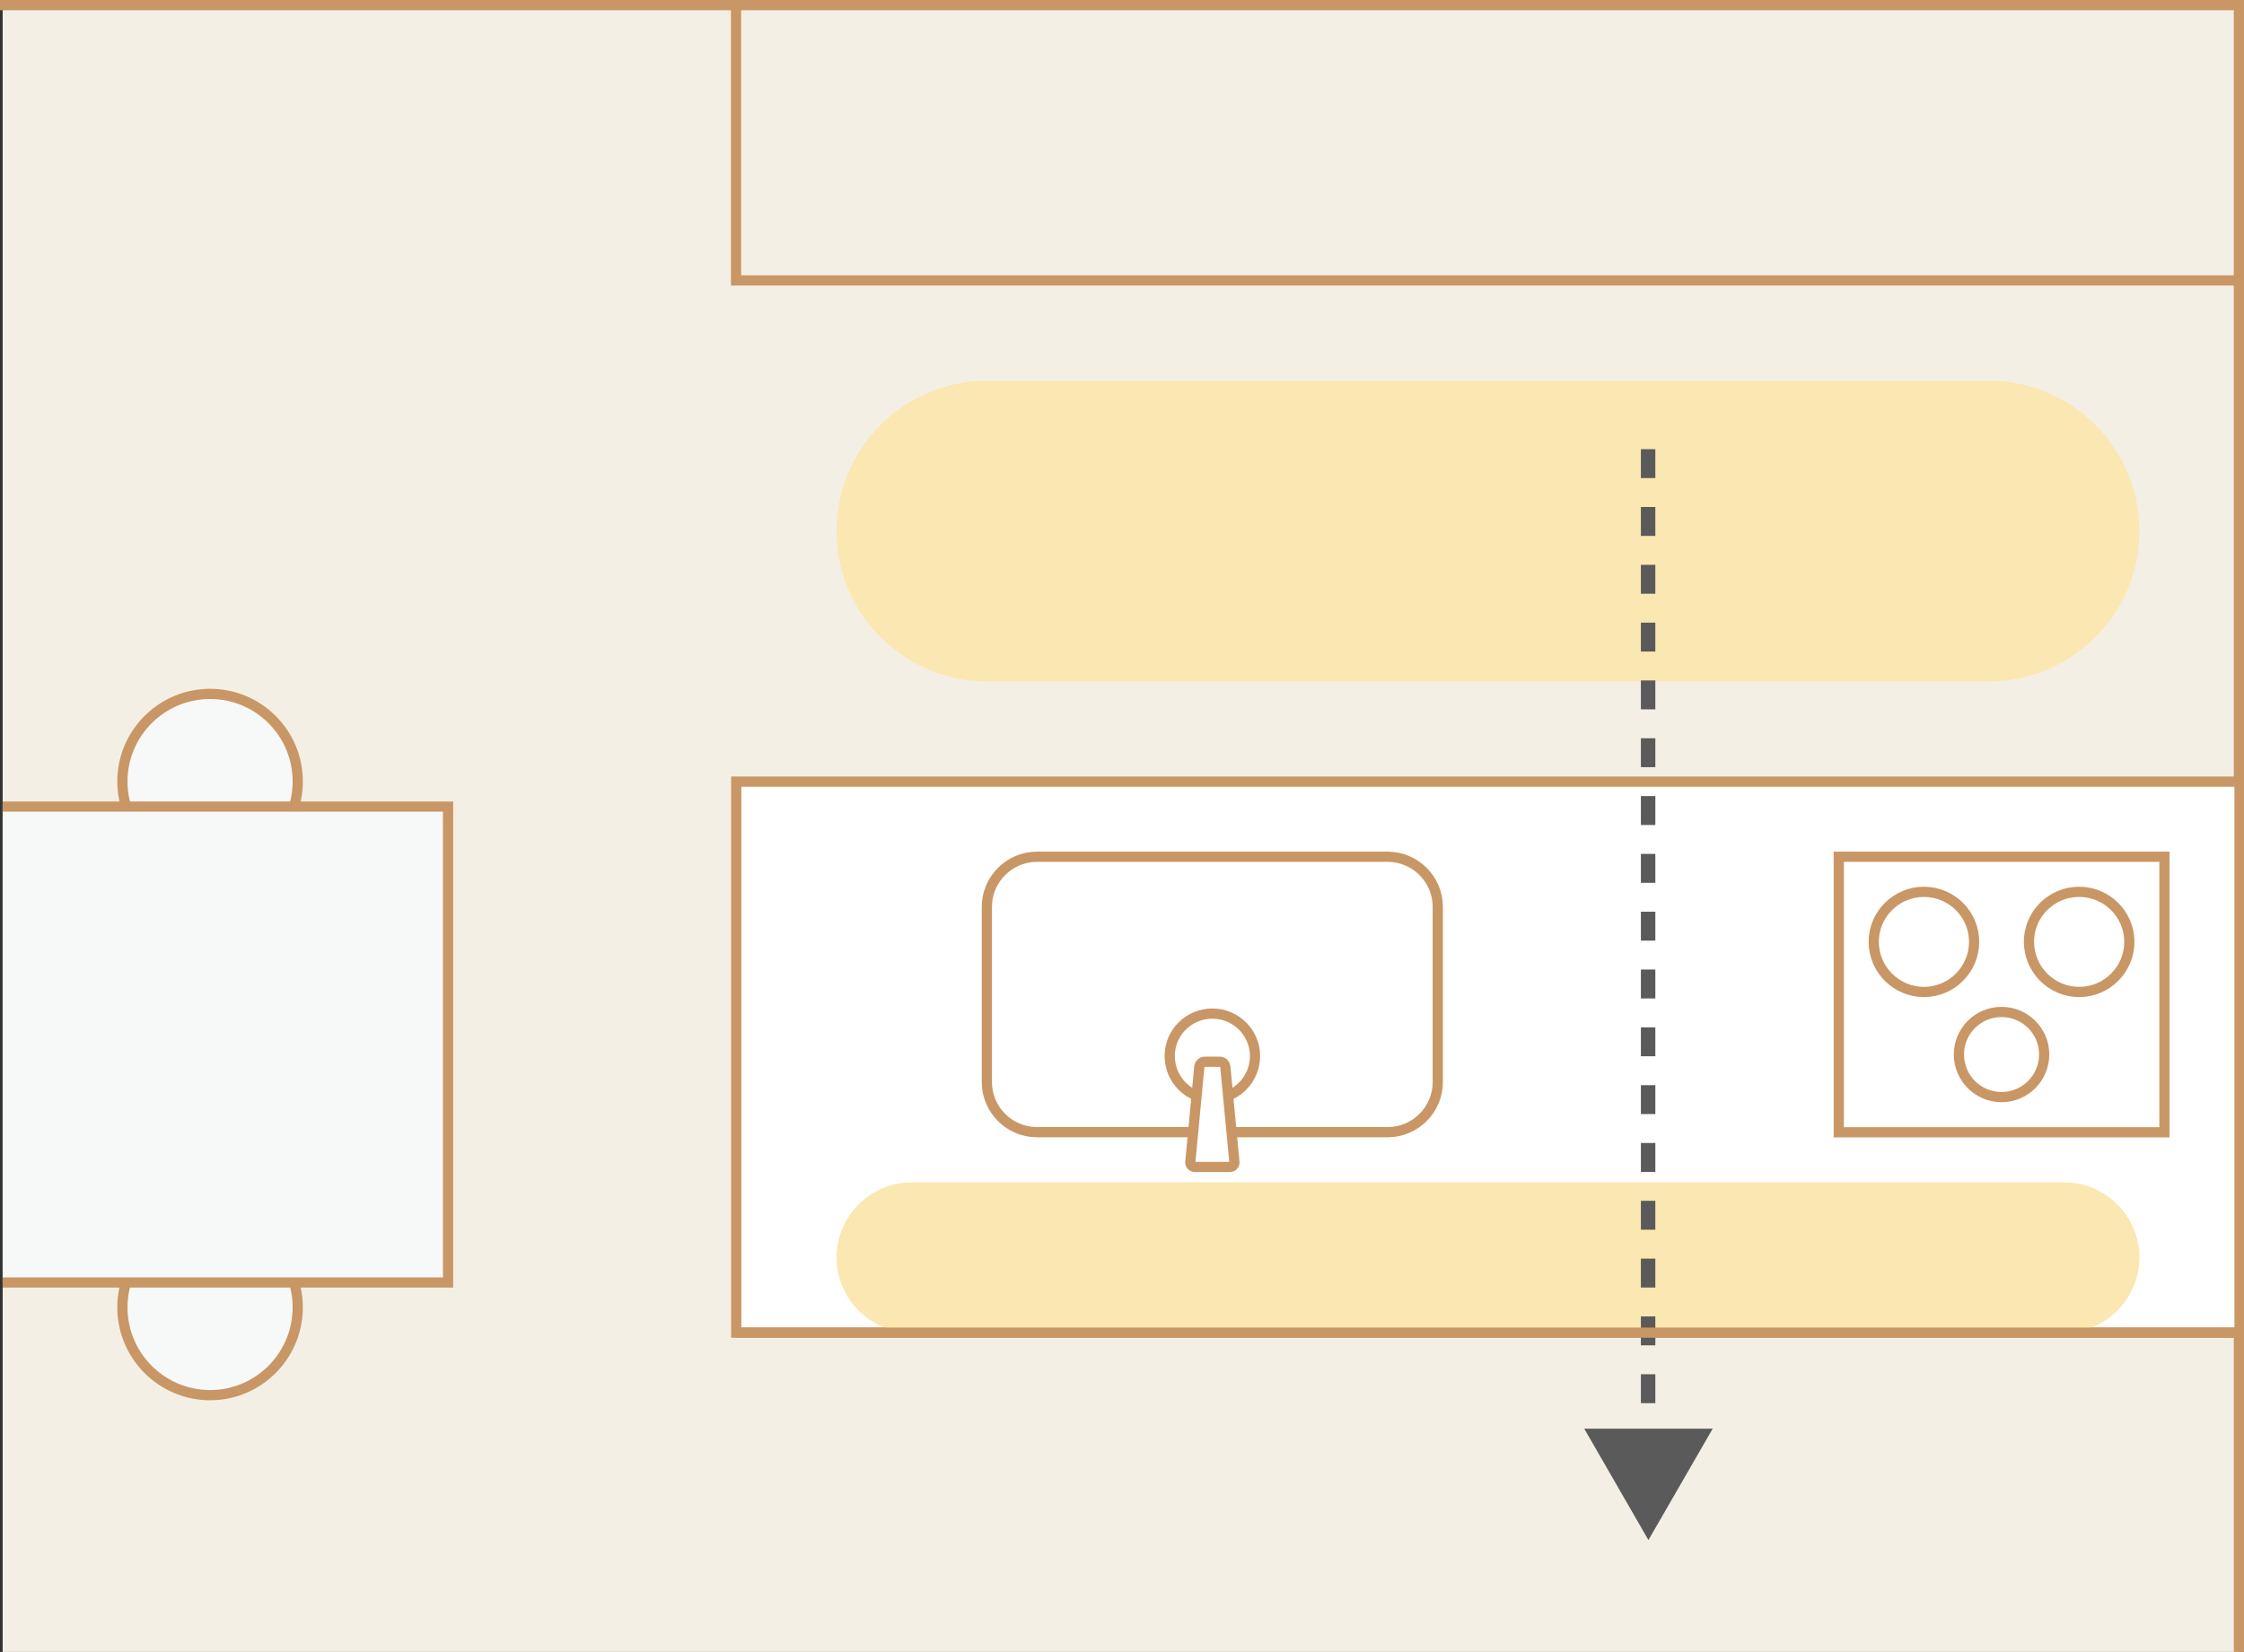 <?xml version="1.0" encoding="utf-8"?>
<!-- Generator: Adobe Illustrator 28.0.0, SVG Export Plug-In . SVG Version: 6.00 Build 0)  -->
<svg version="1.1" id="レイヤー_1" xmlns="http://www.w3.org/2000/svg" xmlns:xlink="http://www.w3.org/1999/xlink" x="0px"
	 y="0px" width="220px" height="162px" viewBox="0 0 220 162" style="enable-background:new 0 0 220 162;" xml:space="preserve">
<rect x="0" y="0" width="220" height="162" fill="#333333" stroke="none"/>
<style type="text/css">
	.st0{fill:#F4EFE5;}
	.st1{fill:none;stroke:#C89765;stroke-miterlimit:10;}
	.st2{fill:#FFFFFF;}
	.st3{clip-path:url(#SVGID_00000042712218378391396150000002378024327332083126_);fill:#FBE7B1;}
	.st4{clip-path:url(#SVGID_00000174591818101932851680000001997769475267630475_);fill:#FBE7B1;}
	.st5{fill:#F7F8F8;}
	.st6{clip-path:url(#SVGID_00000122683071180403401720000004665688246305184143_);fill:none;stroke:#C89765;stroke-miterlimit:10;}
	.st7{clip-path:url(#SVGID_00000141422593712332322550000001693249224433826199_);fill:none;stroke:#C89765;stroke-miterlimit:10;}
	.st8{clip-path:url(#SVGID_00000141422593712332322550000001693249224433826199_);fill:#F7F8F8;}
	.st9{clip-path:url(#SVGID_00000071561988760158162660000009102568525169294724_);fill:none;stroke:#C89765;stroke-miterlimit:10;}
	.st10{clip-path:url(#SVGID_00000088813787953293362080000007692483095356349348_);fill:none;stroke:#C89765;stroke-miterlimit:10;}
	.st11{clip-path:url(#SVGID_00000088813787953293362080000007692483095356349348_);fill:#F7F8F8;}
	.st12{fill:none;stroke:#5A5A5A;stroke-width:1.417;stroke-dasharray:2.835,2.835;}
	.st13{fill:#5A5A5A;}
</style>
<rect x="0.26" y="0.5" class="st0" width="219.31" height="162.12"/>
<path class="st1" d="M219.5,27.5H72.16v-27H219.5V27.5z M0,0.5h219.5v162"/>
<rect x="72.18" y="76.65" class="st2" width="147.38" height="54.04"/>
<path class="st1" d="M118.86,99.4c2.31,0,4.18,1.87,4.18,4.16c0,2.32-1.87,4.19-4.18,4.19c-2.31,0-4.18-1.87-4.18-4.19
	C114.67,101.27,116.55,99.4,118.86,99.4z M136.05,84.02c2.7,0,4.91,2.21,4.91,4.91v17.19c0,2.7-2.21,4.91-4.91,4.91h-34.39
	c-2.7,0-4.91-2.21-4.91-4.91V88.93c0-2.7,2.21-4.91,4.91-4.91H136.05z M196.23,99.24c2.31,0,4.18,1.87,4.18,4.16
	c0,2.32-1.87,4.19-4.18,4.19c-2.31,0-4.18-1.87-4.18-4.19C192.05,101.11,193.92,99.24,196.23,99.24z M188.62,87.46
	c2.72,0,4.92,2.2,4.92,4.9c0,2.72-2.21,4.92-4.92,4.92c-2.71,0-4.92-2.2-4.92-4.92C183.7,89.65,185.92,87.46,188.62,87.46z
	 M203.84,87.46c2.71,0,4.92,2.2,4.92,4.9c0,2.72-2.21,4.92-4.92,4.92c-2.71,0-4.92-2.2-4.92-4.92
	C198.91,89.65,201.13,87.46,203.84,87.46z M212.2,111.04h-31.93V84.02h31.93V111.04z M219.56,130.69H72.18V76.65h147.38V130.69z"/>
<path class="st2" d="M117.58,104.61c0.03-0.27,0.27-0.49,0.54-0.49h1.47c0.27,0,0.51,0.22,0.54,0.49l0.89,9.34
	c0.03,0.27-0.18,0.49-0.44,0.49h-3.44c-0.27,0-0.47-0.22-0.44-0.49L117.58,104.61z"/>
<path class="st1" d="M117.58,104.61c0.03-0.27,0.27-0.49,0.54-0.49h1.47c0.27,0,0.51,0.22,0.54,0.49l0.89,9.34
	c0.03,0.27-0.18,0.49-0.44,0.49h-3.44c-0.27,0-0.47-0.22-0.44-0.49L117.58,104.61z"/>
<g>
	<g>
		<defs>
			<rect id="SVGID_1_" x="82.01" y="37.35" width="127.73" height="29.47"/>
		</defs>
		<clipPath id="SVGID_00000070106657188096951710000011225518482936394667_">
			<use xlink:href="#SVGID_1_"  style="overflow:visible;"/>
		</clipPath>
		<path style="clip-path:url(#SVGID_00000070106657188096951710000011225518482936394667_);fill:#FBE7B1;" d="M96.75,66.82
			c-8.11,0-14.74-6.63-14.74-14.74c0-8.11,6.63-14.74,14.74-14.74h98.26c8.11,0,14.74,6.63,14.74,14.74
			c0,8.1-6.63,14.74-14.74,14.74H96.75z"/>
	</g>
</g>
<g>
	<g>
		<defs>
			<rect id="SVGID_00000115475586592183418000000005607310447924970118_" x="82.01" y="115.95" width="127.73" height="14.74"/>
		</defs>
		<clipPath id="SVGID_00000013896560147883293620000016917993507935069350_">
			<use xlink:href="#SVGID_00000115475586592183418000000005607310447924970118_"  style="overflow:visible;"/>
		</clipPath>
		<path style="clip-path:url(#SVGID_00000013896560147883293620000016917993507935069350_);fill:#FBE7B1;" d="M89.38,130.69
			c-4.05,0-7.37-3.32-7.37-7.37c0-4.05,3.32-7.37,7.37-7.37h113c4.05,0,7.37,3.32,7.37,7.37c0,4.05-3.32,7.37-7.37,7.37H89.38z"/>
	</g>
</g>
<path class="st5" d="M20.6,119.63c-4.74,0-8.6,3.85-8.6,8.58c0,4.75,3.86,8.61,8.6,8.61c4.74,0,8.59-3.86,8.59-8.61
	C29.19,123.48,25.34,119.63,20.6,119.63"/>
<g>
	<defs>
		<rect id="SVGID_00000138566188161571369300000005466540368687526291_" x="0.26" y="64.52" width="48.1" height="76.09"/>
	</defs>
	<clipPath id="SVGID_00000137826541050590793560000012679243346593141692_">
		<use xlink:href="#SVGID_00000138566188161571369300000005466540368687526291_"  style="overflow:visible;"/>
	</clipPath>
	
		<path style="clip-path:url(#SVGID_00000137826541050590793560000012679243346593141692_);fill:none;stroke:#C89765;stroke-miterlimit:10;" d="
		M20.6,119.63c-4.74,0-8.6,3.85-8.6,8.58c0,4.75,3.86,8.61,8.6,8.61c4.74,0,8.59-3.86,8.59-8.61
		C29.19,123.48,25.34,119.63,20.6,119.63z"/>
</g>
<g>
	<defs>
		<rect id="SVGID_00000031201113838522632980000003993029796133847204_" x="0.26" y="64.52" width="48.1" height="76.09"/>
	</defs>
	<clipPath id="SVGID_00000114063231208251763060000011425079564141003686_">
		<use xlink:href="#SVGID_00000031201113838522632980000003993029796133847204_"  style="overflow:visible;"/>
	</clipPath>
	
		<path style="clip-path:url(#SVGID_00000114063231208251763060000011425079564141003686_);fill:none;stroke:#C89765;stroke-miterlimit:10;" d="
		M-12.56,119.63c-4.74,0-8.6,3.85-8.6,8.58c0,4.75,3.86,8.61,8.6,8.61c4.74,0,8.59-3.86,8.59-8.61
		C-3.97,123.48-7.82,119.63-12.56,119.63z"/>
	<path style="clip-path:url(#SVGID_00000114063231208251763060000011425079564141003686_);fill:#F7F8F8;" d="M-45.72,119.63
		c-4.74,0-8.6,3.85-8.6,8.58c0,4.75,3.85,8.61,8.6,8.61c4.73,0,8.59-3.86,8.59-8.61C-37.13,123.48-40.99,119.63-45.72,119.63"/>
	
		<path style="clip-path:url(#SVGID_00000114063231208251763060000011425079564141003686_);fill:none;stroke:#C89765;stroke-miterlimit:10;" d="
		M-45.72,119.63c-4.74,0-8.6,3.85-8.6,8.58c0,4.75,3.85,8.61,8.6,8.61c4.73,0,8.59-3.86,8.59-8.61
		C-37.13,123.48-40.99,119.63-45.72,119.63z"/>
</g>
<path class="st5" d="M20.6,68.05c-4.74,0-8.6,3.85-8.6,8.58c0,4.75,3.86,8.61,8.6,8.61c4.74,0,8.59-3.86,8.59-8.61
	C29.19,71.89,25.34,68.05,20.6,68.05"/>
<g>
	<defs>
		<rect id="SVGID_00000134217337734378514710000018218556049144925334_" x="0.26" y="64.52" width="48.1" height="76.09"/>
	</defs>
	<clipPath id="SVGID_00000083086891007675002410000016145677455168602277_">
		<use xlink:href="#SVGID_00000134217337734378514710000018218556049144925334_"  style="overflow:visible;"/>
	</clipPath>
	
		<path style="clip-path:url(#SVGID_00000083086891007675002410000016145677455168602277_);fill:none;stroke:#C89765;stroke-miterlimit:10;" d="
		M20.6,68.05c-4.74,0-8.6,3.85-8.6,8.58c0,4.75,3.86,8.61,8.6,8.61c4.74,0,8.59-3.86,8.59-8.61C29.19,71.89,25.34,68.05,20.6,68.05z
		"/>
</g>
<g>
	<defs>
		<rect id="SVGID_00000109023007340736978990000014499536910961962666_" x="0.26" y="64.52" width="48.1" height="76.09"/>
	</defs>
	<clipPath id="SVGID_00000055706374554039199980000016406174075283688621_">
		<use xlink:href="#SVGID_00000109023007340736978990000014499536910961962666_"  style="overflow:visible;"/>
	</clipPath>
	
		<path style="clip-path:url(#SVGID_00000055706374554039199980000016406174075283688621_);fill:none;stroke:#C89765;stroke-miterlimit:10;" d="
		M-12.56,68.05c-4.74,0-8.6,3.85-8.6,8.58c0,4.75,3.86,8.61,8.6,8.61c4.74,0,8.59-3.86,8.59-8.61
		C-3.97,71.89-7.82,68.05-12.56,68.05z"/>
	<path style="clip-path:url(#SVGID_00000055706374554039199980000016406174075283688621_);fill:#F7F8F8;" d="M-45.72,68.05
		c-4.74,0-8.6,3.85-8.6,8.58c0,4.75,3.85,8.61,8.6,8.61c4.73,0,8.59-3.86,8.59-8.61C-37.13,71.89-40.99,68.05-45.72,68.05"/>
	
		<path style="clip-path:url(#SVGID_00000055706374554039199980000016406174075283688621_);fill:none;stroke:#C89765;stroke-miterlimit:10;" d="
		M-45.72,68.05c-4.74,0-8.6,3.85-8.6,8.58c0,4.75,3.85,8.61,8.6,8.61c4.73,0,8.59-3.86,8.59-8.61
		C-37.13,71.89-40.99,68.05-45.72,68.05z"/>
	
		<rect x="-69.06" y="79.1" style="clip-path:url(#SVGID_00000055706374554039199980000016406174075283688621_);fill:#F7F8F8;" width="112.99" height="46.67"/>
	
		<rect x="-69.06" y="79.1" style="clip-path:url(#SVGID_00000055706374554039199980000016406174075283688621_);fill:none;stroke:#C89765;stroke-miterlimit:10;" width="112.99" height="46.67"/>
</g>
<line class="st12" x1="161.58" y1="44.05" x2="161.58" y2="139.99"/>
<polygon class="st13" points="155.32,140.11 161.61,151.03 167.91,140.11 "/>
<path class="st2" d="M72.18,130.69h147.38H72.18z"/>
<line class="st1" x1="219.56" y1="130.69" x2="72.18" y2="130.69"/>
<g>
</g>
<g>
</g>
<g>
</g>
<g>
</g>
<g>
</g>
<g>
</g>
<g>
</g>
<g>
</g>
<g>
</g>
<g>
</g>
<g>
</g>
<g>
</g>
<g>
</g>
<g>
</g>
<g>
</g>
</svg>
